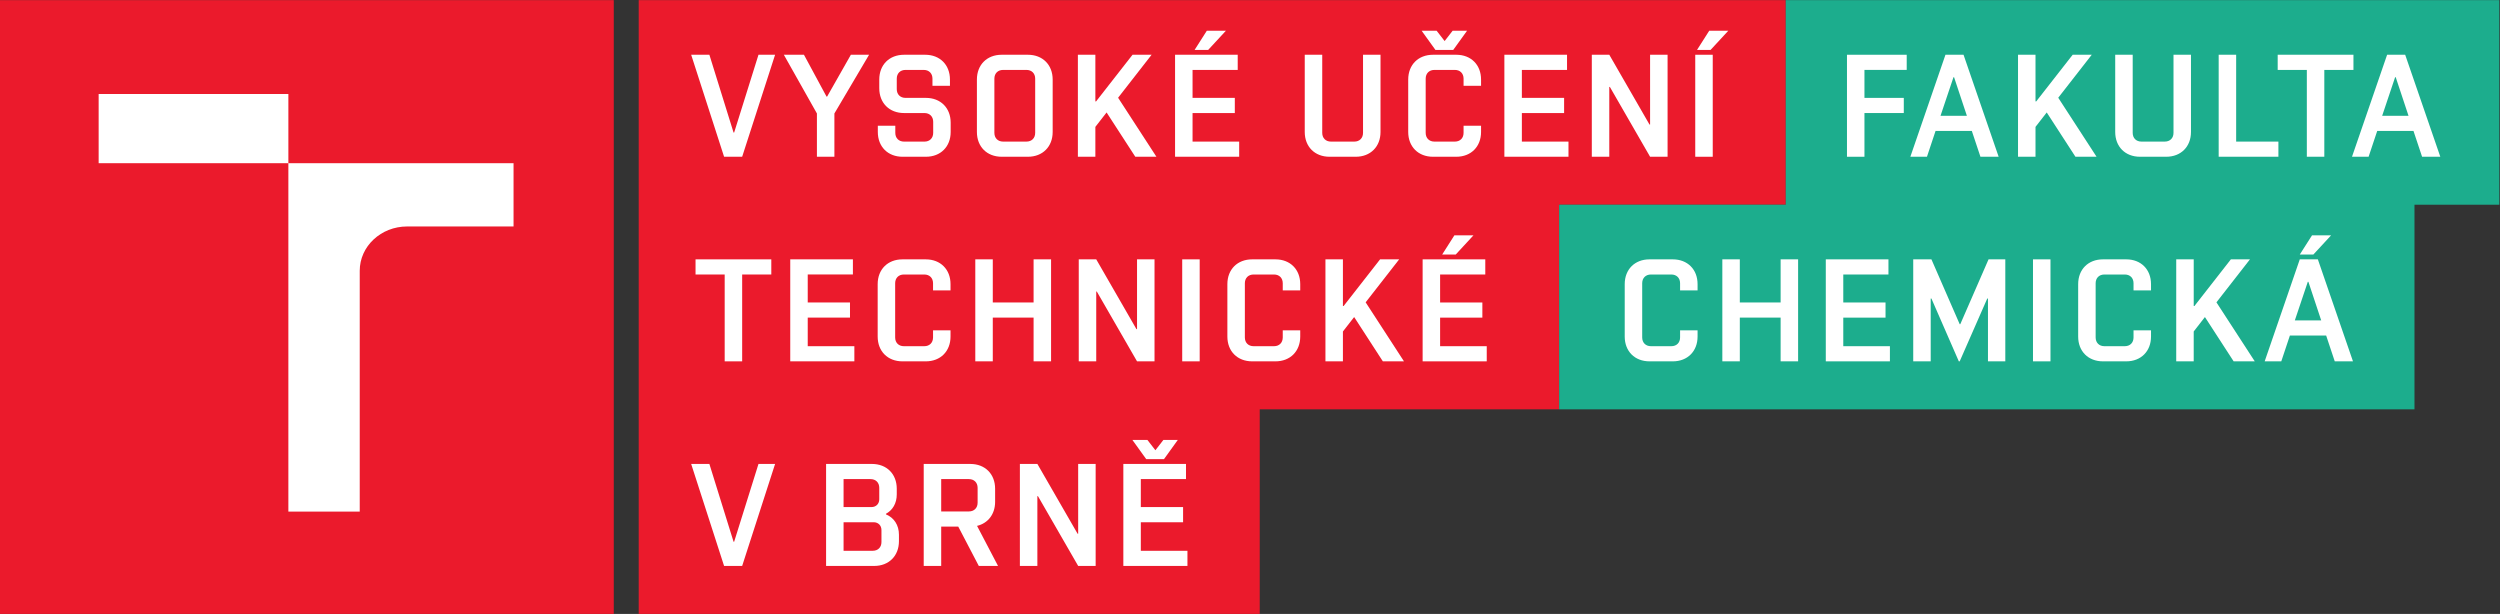 <?xml version="1.0" encoding="UTF-8" standalone="no"?>
<svg
   xmlns:dc="http://purl.org/dc/elements/1.1/"
   xmlns:cc="http://creativecommons.org/ns#"
   xmlns:rdf="http://www.w3.org/1999/02/22-rdf-syntax-ns#"
   xmlns:svg="http://www.w3.org/2000/svg"
   xmlns="http://www.w3.org/2000/svg"
   xmlns:sodipodi="http://sodipodi.sourceforge.net/DTD/sodipodi-0.dtd"
   xmlns:inkscape="http://www.inkscape.org/namespaces/inkscape"
   version="1.1"
   id="svg2"
   xml:space="preserve"
   width="538.667"
   height="132.28"
   viewBox="0 0 538.667 132.28"
   sodipodi:docname="FCH_barevne_PANTONE_CZ.eps"><rect x="0" y="0" width="538.667" height="132.28" fill="#333333" stroke="none"/><defs
     id="defs6" /><sodipodi:namedview
     pagecolor="#ffffff"
     bordercolor="#666666"
     borderopacity="1"
     objecttolerance="10"
     gridtolerance="10"
     guidetolerance="10"
     inkscape:pageopacity="0"
     inkscape:pageshadow="2"
     inkscape:window-width="640"
     inkscape:window-height="480"
     id="namedview4" /><g
     id="g10"
     inkscape:groupmode="layer"
     inkscape:label="ink_ext_XXXXXX"
     transform="matrix(1.333,0,0,-1.333,0,132.28)"><g
       id="g12"
       transform="scale(0.1)"><path
         d="M 1032.41,992.133 V 0 h 1003.84 v 330.703 h 483.97 v 330.735 h 366.31 V 992.133 H 1032.41"
         style="fill:#eb1a2c;fill-opacity:1;fill-rule:nonzero;stroke:none"
         id="path14" /><path
         d="M 0,992.129 V 0.02 H 992.117 V 992.129 H 0"
         style="fill:#eb1a2c;fill-opacity:1;fill-rule:nonzero;stroke:none"
         id="path16" /><path
         d="M 2886.53,992.133 V 661.438 H 2520.21 V 330.703 h 1382.56 v 330.735 h 137.18 V 992.133 H 2886.53"
         style="fill:#1cad8d;fill-opacity:1;fill-rule:nonzero;stroke:none"
         id="path18" /><path
         d="m 3728.78,738.969 h 28.25 v 140.383 h 47.1 v 24.488 h -122.47 v -24.488 h 47.12 V 738.969"
         style="fill:#ffffff;fill-opacity:1;fill-rule:nonzero;stroke:none"
         id="path20" /><path
         d="m 2878.2,503.418 h -65.95 v 69.711 h -28.26 V 408.262 h 28.26 v 70.664 h 65.95 v -70.664 h 28.26 v 164.867 h -28.26 v -69.711"
         style="fill:#ffffff;fill-opacity:1;fill-rule:nonzero;stroke:none"
         id="path22" /><path
         d="m 3682.83,763.473 h -68.29 V 903.84 h -28.26 V 738.969 h 96.55 v 24.504"
         style="fill:#ffffff;fill-opacity:1;fill-rule:nonzero;stroke:none"
         id="path24" /><path
         d="m 2979.48,478.926 h 68.3 v 24.492 h -68.3 v 45.219 h 73.02 v 24.492 H 2951.22 V 408.262 h 103.63 v 24.492 h -75.37 v 46.172"
         style="fill:#ffffff;fill-opacity:1;fill-rule:nonzero;stroke:none"
         id="path26" /><path
         d="m 3717.38,580.906 h 21.92 l 28.74,31.082 h -30.86 l -19.8,-31.082"
         style="fill:#ffffff;fill-opacity:1;fill-rule:nonzero;stroke:none"
         id="path28" /><path
         d="m 2703.91,573.129 h -37.67 c -23.79,0 -40.04,-16.25 -40.04,-40.039 v -84.789 c 0,-23.789 16.25,-40.039 40.04,-40.039 h 37.67 c 23.8,0 40.05,16.25 40.05,40.039 v 10.137 h -28.27 v -11.551 c 0,-8.469 -5.64,-14.133 -14.14,-14.133 h -32.97 c -8.47,0 -14.13,5.664 -14.13,14.133 v 87.625 c 0,8.468 5.66,14.125 14.13,14.125 h 32.97 c 8.5,0 14.14,-5.657 14.14,-14.125 v -11.543 h 28.27 v 10.121 c 0,23.789 -16.25,40.039 -40.05,40.039"
         style="fill:#ffffff;fill-opacity:1;fill-rule:nonzero;stroke:none"
         id="path30" /><path
         d="m 3168.61,468.32 h -0.95 l -45.69,104.809 h -29.42 V 408.262 h 28.25 V 509.77 h 1.17 l 44.29,-101.508 h 1.4 l 44.54,101.508 h 1.17 V 408.262 h 28.02 V 573.129 H 3214.3 L 3168.61,468.32"
         style="fill:#ffffff;fill-opacity:1;fill-rule:nonzero;stroke:none"
         id="path32" /><path
         d="m 3709.38,474.453 20.97,62.406 h 0.95 l 20.71,-62.406 z m 8,98.676 -56.75,-164.867 h 26.85 l 13.9,41.679 h 58.65 l 13.88,-41.679 h 29.46 l -56.77,164.867 h -29.22"
         style="fill:#ffffff;fill-opacity:1;fill-rule:nonzero;stroke:none"
         id="path34" /><path
         d="m 2985.46,738.969 h 28.25 v 70.66 h 63.58 v 24.492 h -63.58 v 45.231 h 68.3 v 24.488 h -96.55 V 738.969"
         style="fill:#ffffff;fill-opacity:1;fill-rule:nonzero;stroke:none"
         id="path36" /><path
         d="M 3541.51,779.008 V 903.84 h -28.25 V 777.598 c 0,-8.477 -5.65,-14.125 -14.13,-14.125 h -37.7 c -8.47,0 -14.13,5.648 -14.13,14.125 V 903.84 h -28.26 V 779.008 c 0,-23.789 16.25,-40.039 40.04,-40.039 h 42.39 c 23.79,0 40.04,16.25 40.04,40.039"
         style="fill:#ffffff;fill-opacity:1;fill-rule:nonzero;stroke:none"
         id="path38" /><path
         d="m 3636.84,573.129 h -30.86 l -58.86,-75.371 h -1.19 v 75.371 h -28.27 V 408.262 h 28.27 v 48.281 l 18.12,23.32 46.41,-71.601 h 34.16 l -61.96,95.386 54.18,69.481"
         style="fill:#ffffff;fill-opacity:1;fill-rule:nonzero;stroke:none"
         id="path40" /><path
         d="m 3850.54,805.152 20.95,62.418 h 0.95 l 20.71,-62.418 z m 37.2,98.688 h -29.2 l -56.75,-164.871 h 26.83 l 13.91,41.691 h 58.63 l 13.91,-41.691 h 29.44 l -56.77,164.871"
         style="fill:#ffffff;fill-opacity:1;fill-rule:nonzero;stroke:none"
         id="path42" /><path
         d="m 3436.88,573.129 h -37.67 c -23.8,0 -40.05,-16.25 -40.05,-40.039 v -84.789 c 0,-23.789 16.25,-40.039 40.05,-40.039 h 37.67 c 23.78,0 40.03,16.25 40.03,40.039 v 10.137 h -28.26 v -11.551 c 0,-8.469 -5.63,-14.133 -14.12,-14.133 h -32.99 c -8.47,0 -14.13,5.664 -14.13,14.133 v 87.625 c 0,8.468 5.66,14.125 14.13,14.125 h 32.99 c 8.49,0 14.12,-5.657 14.12,-14.125 v -11.543 h 28.26 v 10.121 c 0,23.789 -16.25,40.039 -40.03,40.039"
         style="fill:#ffffff;fill-opacity:1;fill-rule:nonzero;stroke:none"
         id="path44" /><path
         d="m 3326.95,834.359 54.17,69.481 h -30.85 l -58.88,-75.367 h -1.18 v 75.367 h -28.27 V 738.969 h 28.27 v 48.281 l 18.14,23.32 46.4,-71.601 h 34.14 l -61.94,95.39"
         style="fill:#ffffff;fill-opacity:1;fill-rule:nonzero;stroke:none"
         id="path46" /><path
         d="m 3157.63,867.57 h 0.92 l 20.74,-62.418 h -42.64 z m -29,-86.91 h 58.66 l 13.9,-41.691 h 29.44 l -56.75,164.871 h -29.22 L 3087.9,738.969 h 26.85 l 13.88,41.691"
         style="fill:#ffffff;fill-opacity:1;fill-rule:nonzero;stroke:none"
         id="path48" /><path
         d="m 3286.14,408.262 h 28.26 v 164.867 h -28.26 V 408.262"
         style="fill:#ffffff;fill-opacity:1;fill-rule:nonzero;stroke:none"
         id="path50" /><path
         d="m 1604.74,478.926 h 65.95 v -70.664 h 28.26 v 164.867 h -28.26 v -69.723 h -65.95 v 69.723 h -28.27 V 408.262 h 28.27 v 70.664"
         style="fill:#ffffff;fill-opacity:1;fill-rule:nonzero;stroke:none"
         id="path52" /><path
         d="m 1458.95,738.969 h 37.68 c 23.79,0 40.04,16.25 40.04,40.039 v 15.086 c 0,23.789 -16.25,40.039 -40.04,40.039 h -32.96 c -8.49,0 -14.14,5.637 -14.14,14.129 v 16.949 c 0,8.488 5.65,14.129 14.14,14.129 h 29.43 c 8.49,0 14.13,-5.641 14.13,-14.129 v -11.527 h 28.27 v 10.117 c 0,23.793 -16.26,40.043 -40.04,40.043 h -34.16 c -23.79,0 -40.05,-16.25 -40.05,-40.043 v -14.129 c 0,-23.793 16.26,-40.043 40.05,-40.043 h 32.99 c 8.47,0 14.12,-5.66 14.12,-14.141 v -17.894 c 0,-8.461 -5.65,-14.133 -14.12,-14.133 h -32.99 c -8.48,0 -14.13,5.672 -14.13,14.133 v 11.558 h -28.26 v -10.144 c 0,-23.789 16.25,-40.039 40.04,-40.039"
         style="fill:#ffffff;fill-opacity:1;fill-rule:nonzero;stroke:none"
         id="path54" /><path
         d="m 1186.67,778.063 h -0.93 l -39.1,125.781 h -29.43 l 53.21,-164.875 h 29.22 l 53.23,164.875 h -26.85 l -39.35,-125.781"
         style="fill:#ffffff;fill-opacity:1;fill-rule:nonzero;stroke:none"
         id="path56" /><path
         d="m 1186.67,116.66 h -0.93 l -39.1,125.762 h -29.43 l 53.21,-164.863 h 29.22 l 53.23,164.863 h -26.85 L 1186.67,116.66"
         style="fill:#ffffff;fill-opacity:1;fill-rule:nonzero;stroke:none"
         id="path58" /><path
         d="m 1199.64,408.262 v 140.383 h 47.1 v 24.484 h -122.47 v -24.484 h 47.11 V 408.262 h 28.26"
         style="fill:#ffffff;fill-opacity:1;fill-rule:nonzero;stroke:none"
         id="path60" /><path
         d="m 2348.99,911.621 22.4,31.078 h -23.33 l -12.95,-16.719 -12.95,16.719 h -24.26 l 22.36,-31.078 h 28.73"
         style="fill:#ffffff;fill-opacity:1;fill-rule:nonzero;stroke:none"
         id="path62" /><path
         d="m 2793.67,942.699 h -30.85 l -19.77,-31.078 h 21.9 l 28.72,31.078"
         style="fill:#ffffff;fill-opacity:1;fill-rule:nonzero;stroke:none"
         id="path64" /><path
         d="m 1981.59,942.699 h -30.86 l -19.79,-31.078 h 21.91 l 28.74,31.078"
         style="fill:#ffffff;fill-opacity:1;fill-rule:nonzero;stroke:none"
         id="path66" /><path
         d="m 1320.46,738.969 h 28.26 v 69.953 l 56.06,94.922 h -29.43 l -38.4,-67.606 H 1336 l -36.49,67.606 h -32.52 l 53.47,-94.922 v -69.953"
         style="fill:#ffffff;fill-opacity:1;fill-rule:nonzero;stroke:none"
         id="path68" /><path
         d="m 1607.32,865.211 c 0,8.488 5.66,14.129 14.14,14.129 h 37.69 c 8.48,0 14.13,-5.641 14.13,-14.129 v -87.617 c 0,-8.461 -5.65,-14.133 -14.13,-14.133 h -37.69 c -8.48,0 -14.14,5.672 -14.14,14.133 z m 11.79,-126.242 h 42.39 c 23.79,0 40.04,16.25 40.04,40.039 v 84.793 c 0,23.793 -16.25,40.043 -40.04,40.043 h -42.39 c -23.79,0 -40.04,-16.25 -40.04,-40.043 v -84.793 c 0,-23.789 16.25,-40.039 40.04,-40.039"
         style="fill:#ffffff;fill-opacity:1;fill-rule:nonzero;stroke:none"
         id="path70" /><path
         d="m 2003.02,763.461 h -75.37 v 46.168 h 68.31 v 24.504 h -68.31 v 45.207 h 73 v 24.504 H 1899.38 V 738.969 h 103.64 v 24.492"
         style="fill:#ffffff;fill-opacity:1;fill-rule:nonzero;stroke:none"
         id="path72" /><path
         d="m 1770.55,787.25 18.14,23.32 46.4,-71.601 h 34.15 l -61.95,95.39 54.17,69.485 h -30.85 l -58.88,-75.371 h -1.18 v 75.371 h -28.26 V 738.969 h 28.26 v 48.281"
         style="fill:#ffffff;fill-opacity:1;fill-rule:nonzero;stroke:none"
         id="path74" /><path
         d="m 1854.63,281.289 h -24.26 l 22.38,-31.086 h 28.72 l 22.39,31.086 h -23.31 l -12.96,-16.719 -12.96,16.719"
         style="fill:#ffffff;fill-opacity:1;fill-rule:nonzero;stroke:none"
         id="path76" /><path
         d="m 1742.76,129.609 h -0.95 l -65,112.813 h -28.27 V 77.559 h 28.27 V 190.371 h 0.94 l 65.01,-112.812 h 28.26 V 242.422 h -28.26 V 129.609"
         style="fill:#ffffff;fill-opacity:1;fill-rule:nonzero;stroke:none"
         id="path78" /><path
         d="m 2353.95,738.969 c 23.78,0 40.03,16.25 40.03,40.039 v 10.144 h -28.26 v -11.558 c 0,-8.461 -5.65,-14.133 -14.11,-14.133 h -33 c -8.47,0 -14.13,5.672 -14.13,14.133 v 87.617 c 0,8.488 5.66,14.129 14.13,14.129 h 33 c 8.46,0 14.11,-5.641 14.11,-14.129 v -11.527 h 28.26 v 10.117 c 0,23.793 -16.25,40.043 -40.03,40.043 h -37.67 c -23.79,0 -40.04,-16.25 -40.04,-40.043 v -84.793 c 0,-23.789 16.25,-40.039 40.04,-40.039 h 37.67"
         style="fill:#ffffff;fill-opacity:1;fill-rule:nonzero;stroke:none"
         id="path80" /><path
         d="m 2191.44,738.969 c 23.77,0 40.03,16.25 40.03,40.039 v 124.836 h -28.27 v -126.25 c 0,-8.461 -5.63,-14.133 -14.12,-14.133 h -37.68 c -8.48,0 -14.14,5.672 -14.14,14.133 v 126.25 h -28.27 V 779.008 c 0,-23.789 16.25,-40.039 40.04,-40.039 h 42.41"
         style="fill:#ffffff;fill-opacity:1;fill-rule:nonzero;stroke:none"
         id="path82" /><path
         d="m 2331.1,580.898 h 21.92 l 28.73,31.106 h -30.86 l -19.79,-31.106"
         style="fill:#ffffff;fill-opacity:1;fill-rule:nonzero;stroke:none"
         id="path84" /><path
         d="m 2261.63,573.129 h -30.87 l -58.88,-75.371 h -1.18 v 75.371 h -28.25 V 408.262 h 28.25 v 48.281 l 18.16,23.32 46.38,-71.601 h 34.15 l -61.94,95.398 54.18,69.469"
         style="fill:#ffffff;fill-opacity:1;fill-rule:nonzero;stroke:none"
         id="path86" /><path
         d="m 2327.8,478.926 h 68.3 v 24.48 h -68.3 v 45.239 h 73.03 v 24.484 H 2299.54 V 408.262 h 103.63 v 24.492 h -75.37 v 46.172"
         style="fill:#ffffff;fill-opacity:1;fill-rule:nonzero;stroke:none"
         id="path88" /><path
         d="m 2740.21,738.969 h 28.27 v 164.875 h -28.27 V 738.969"
         style="fill:#ffffff;fill-opacity:1;fill-rule:nonzero;stroke:none"
         id="path90" /><path
         d="m 2459.95,809.629 h 68.28 v 24.504 h -68.28 v 45.207 h 73.01 v 24.504 H 2431.67 V 738.969 h 103.63 v 24.492 h -75.35 v 46.168"
         style="fill:#ffffff;fill-opacity:1;fill-rule:nonzero;stroke:none"
         id="path92" /><path
         d="m 2695.48,738.969 v 164.875 h -28.27 V 791.02 h -0.95 l -65,112.824 H 2573 V 738.969 h 28.26 v 112.824 h 0.95 l 65,-112.824 h 28.27"
         style="fill:#ffffff;fill-opacity:1;fill-rule:nonzero;stroke:none"
         id="path94" /><path
         d="m 1566.11,165.645 h -44.75 v 52.285 h 44.75 c 8.47,0 14.12,-5.653 14.12,-14.121 v -24.032 c 0,-8.488 -5.65,-14.132 -14.12,-14.132 z m 42.4,15.546 v 21.192 c 0,23.789 -16.26,40.039 -40.04,40.039 H 1493.1 V 77.559 h 28.26 v 63.593 h 27.56 l 33.21,-63.593 h 31.09 l -33.92,64.765 c 17.67,4.239 29.21,18.848 29.21,38.867"
         style="fill:#ffffff;fill-opacity:1;fill-rule:nonzero;stroke:none"
         id="path96" /><path
         d="m 1380.99,432.754 h -75.37 v 46.172 h 68.31 v 24.48 h -68.31 v 45.239 h 73.02 v 24.484 H 1277.36 V 408.262 h 103.63 v 24.492"
         style="fill:#ffffff;fill-opacity:1;fill-rule:nonzero;stroke:none"
         id="path98" /><path
         d="m 2061.67,573.129 h -37.7 c -23.78,0 -40.03,-16.25 -40.03,-40.039 v -84.789 c 0,-23.789 16.25,-40.039 40.03,-40.039 h 37.7 c 23.79,0 40.04,16.25 40.04,40.039 v 10.137 h -28.26 v -11.543 c 0,-8.477 -5.67,-14.141 -14.14,-14.141 h -32.97 c -8.48,0 -14.13,5.664 -14.13,14.141 v 87.617 c 0,8.468 5.65,14.133 14.13,14.133 h 32.97 c 8.47,0 14.14,-5.665 14.14,-14.133 v -11.551 h 28.26 v 10.129 c 0,23.789 -16.25,40.039 -40.04,40.039"
         style="fill:#ffffff;fill-opacity:1;fill-rule:nonzero;stroke:none"
         id="path100" /><path
         d="m 1424.79,116.191 c 0,-8.488 -5.65,-14.14 -14.14,-14.14 h -47.1 v 46.152 h 48.53 c 7.52,0 12.71,-5.176 12.71,-12.715 z m -61.24,101.739 h 43.58 c 8.48,0 14.12,-5.653 14.12,-14.121 V 185.43 c 0,-7.539 -5.17,-12.727 -12.71,-12.727 h -44.99 z m 68.54,-56.992 v 0.937 c 10.83,5.879 17.44,16.953 17.44,31.328 v 9.18 c 0,23.789 -16.26,40.039 -40.04,40.039 h -74.2 V 77.559 h 77.73 c 23.79,0 40.04,16.25 40.04,40.039 v 10.351 c 0,15.801 -8.01,27.559 -20.97,32.989"
         style="fill:#ffffff;fill-opacity:1;fill-rule:nonzero;stroke:none"
         id="path102" /><path
         d="m 1536.44,448.301 v 10.137 h -28.26 v -11.543 c 0,-8.477 -5.67,-14.141 -14.14,-14.141 h -32.98 c -8.47,0 -14.12,5.664 -14.12,14.141 v 87.617 c 0,8.468 5.65,14.133 14.12,14.133 h 32.98 c 8.47,0 14.14,-5.665 14.14,-14.133 v -11.551 h 28.26 v 10.129 c 0,23.789 -16.25,40.039 -40.04,40.039 h -37.69 c -23.78,0 -40.03,-16.25 -40.03,-40.039 v -84.789 c 0,-23.789 16.25,-40.039 40.03,-40.039 h 37.69 c 23.79,0 40.04,16.25 40.04,40.039"
         style="fill:#ffffff;fill-opacity:1;fill-rule:nonzero;stroke:none"
         id="path104" /><path
         d="m 1910.93,408.262 h 28.25 v 164.867 h -28.25 V 408.262"
         style="fill:#ffffff;fill-opacity:1;fill-rule:nonzero;stroke:none"
         id="path106" /><path
         d="m 1844.03,148.203 h 68.31 v 24.5 h -68.31 v 45.227 h 73.02 v 24.492 H 1815.77 V 77.559 h 103.62 v 24.492 h -75.36 v 46.152"
         style="fill:#ffffff;fill-opacity:1;fill-rule:nonzero;stroke:none"
         id="path108" /><path
         d="m 1866.18,408.262 v 164.867 h -28.27 V 460.313 h -0.94 l -65,112.816 H 1743.7 V 408.262 h 28.27 v 112.816 h 0.94 l 65,-112.816 h 28.27"
         style="fill:#ffffff;fill-opacity:1;fill-rule:nonzero;stroke:none"
         id="path110" /><path
         d="M 466.129,728.57 V 840.371 H 159.457 V 728.559 h 306.66 V 165.41 h 115.352 v 389.246 c 0,39.563 34.324,71.625 76.652,71.625 H 830.098 V 728.57 l -363.969,-0.011 v 0.011"
         style="fill:#ffffff;fill-opacity:1;fill-rule:nonzero;stroke:none"
         id="path112" /></g></g></svg>
